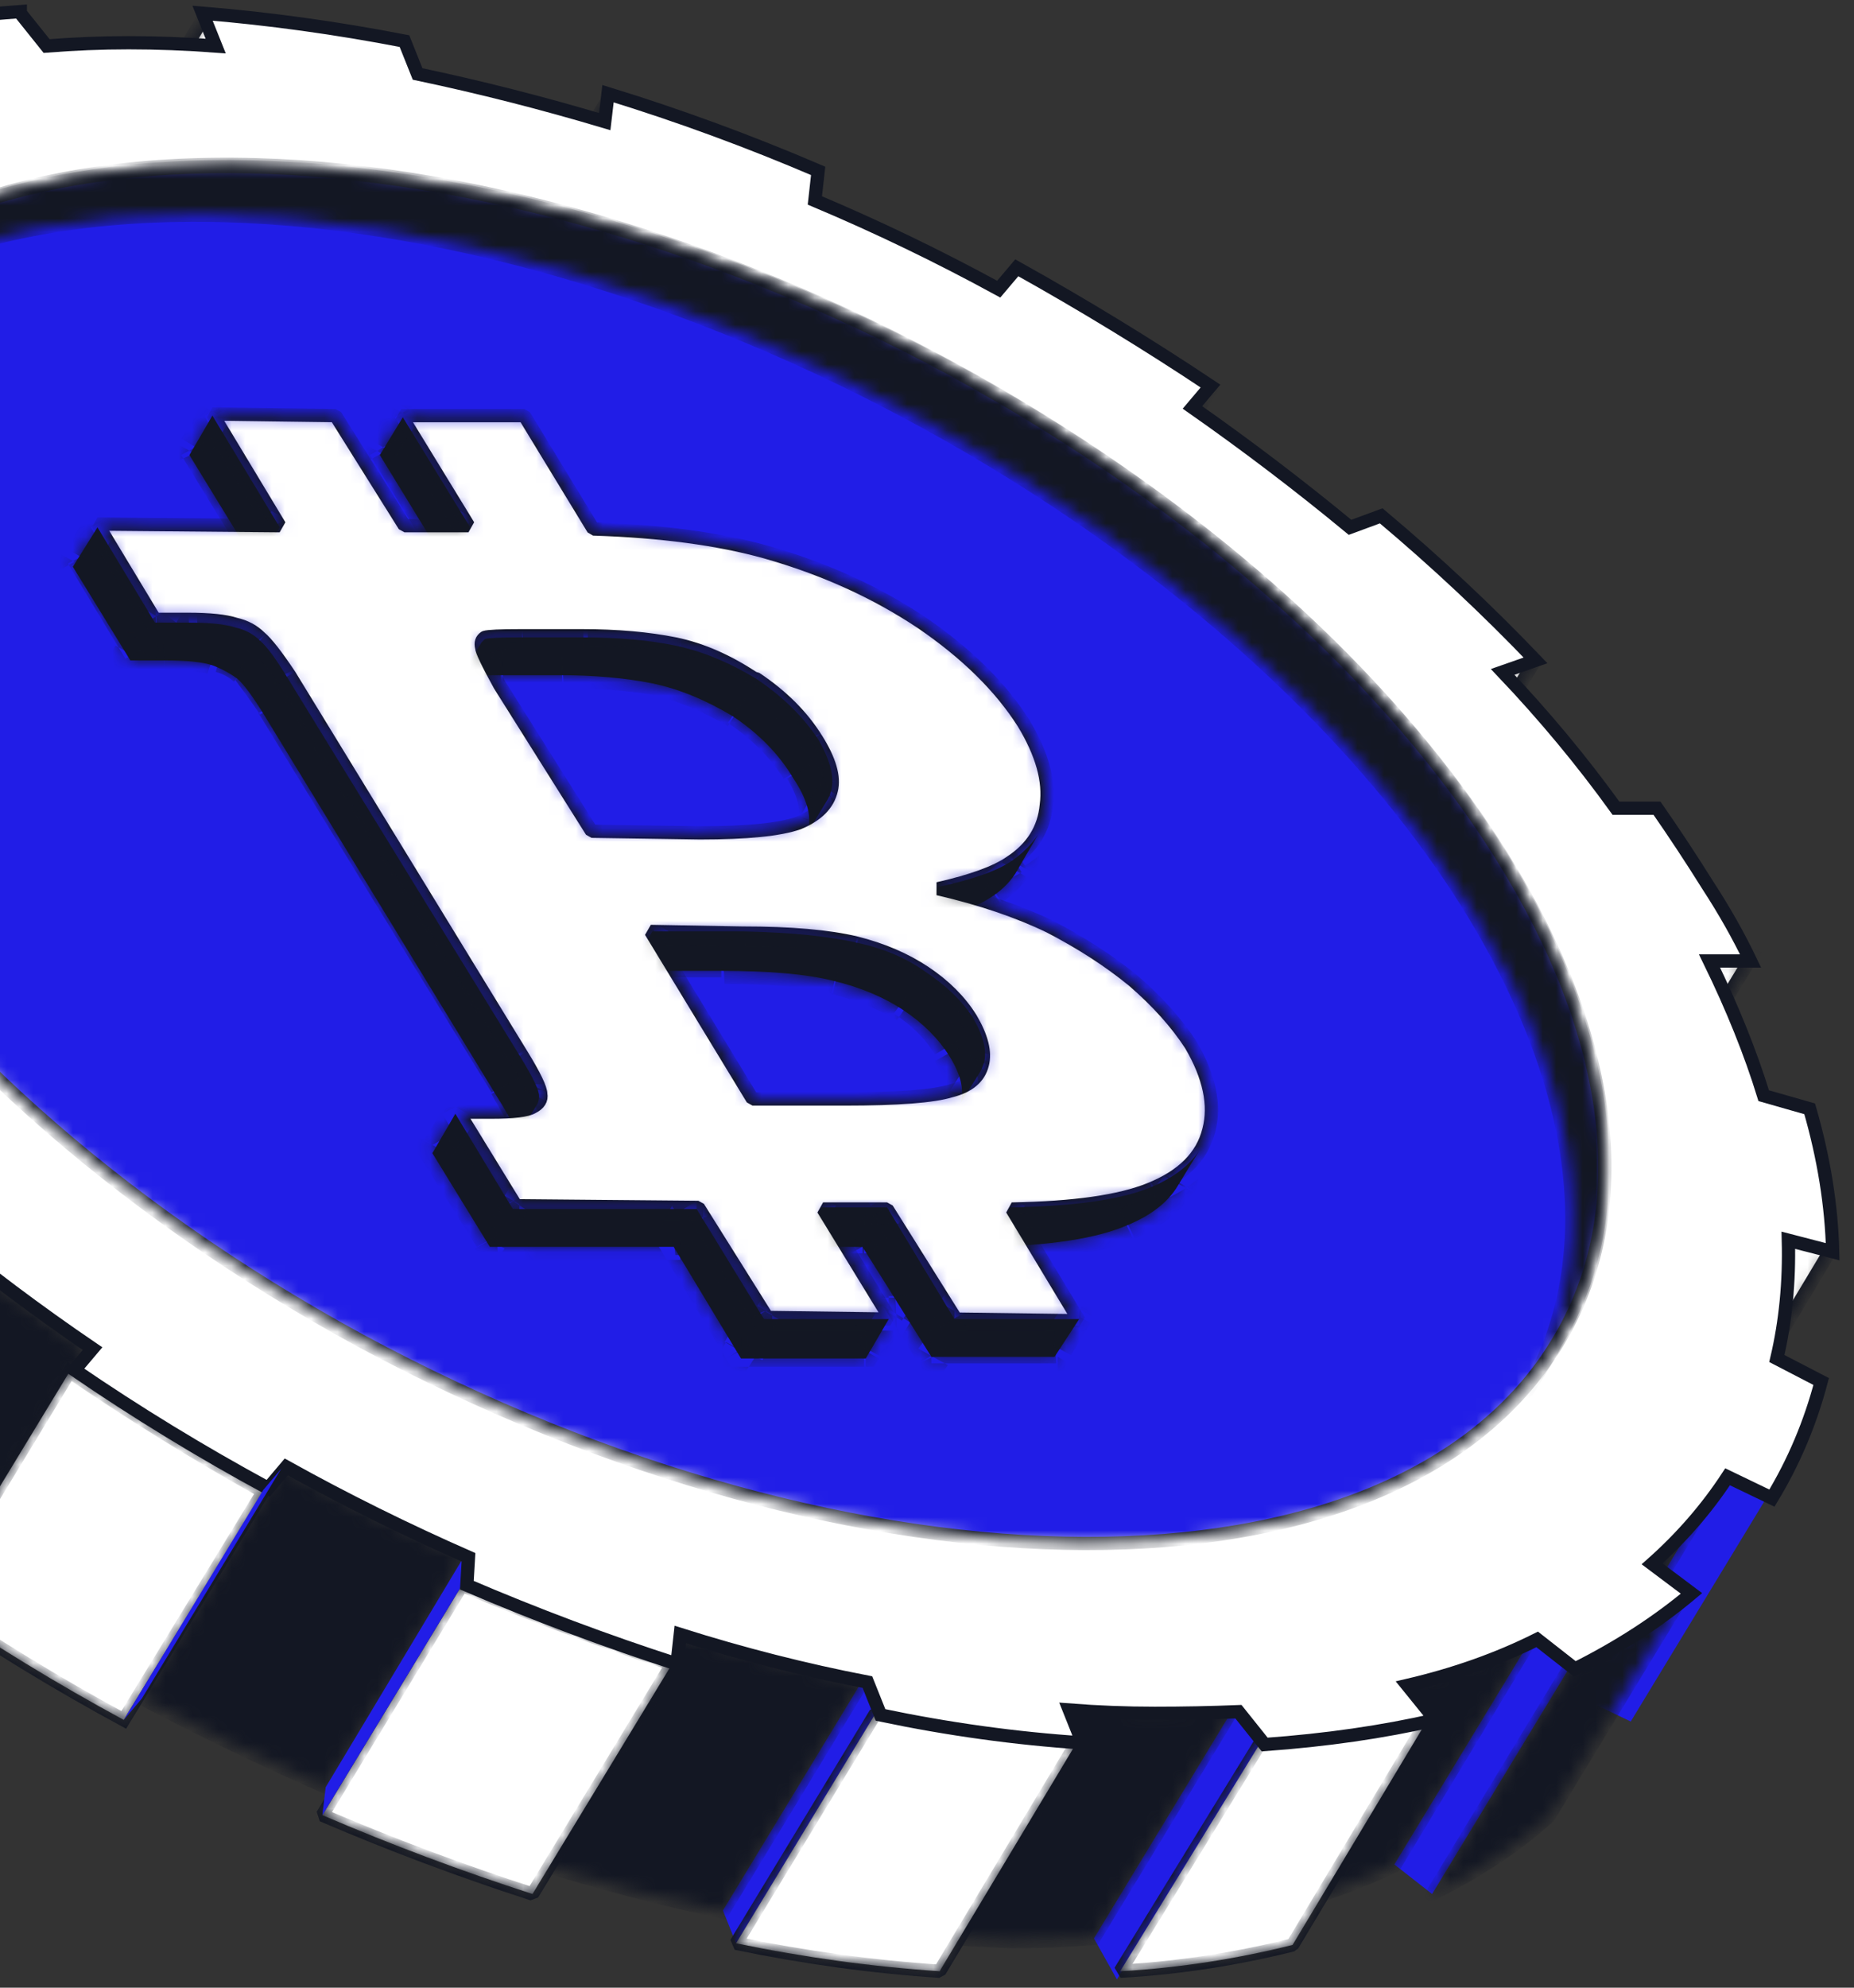 <svg width="140" height="150" viewBox="0 0 140 150" fill="none" xmlns="http://www.w3.org/2000/svg">
<rect x="0" y="0" width="140" height="150" fill="#333333" stroke="none"/>
<g clip-path="url(#clip0_0_1865)">
<mask id="mask0_0_1865" style="mask-type:luminance" maskUnits="userSpaceOnUse" x="79" y="28" width="13" height="20">
<path d="M90.266 30.599L79.767 47.953L81.143 46.342L91.642 28.975L90.266 30.599Z" fill="white"/>
</mask>
<g mask="url(#mask0_0_1865)">
<path d="M90.291 30.623L79.754 47.978L81.118 46.366L91.654 29.012L90.291 30.623Z" fill="white" stroke="#131723" strokeWidth="2.479"/>
</g>
<mask id="mask1_0_1865" style="mask-type:luminance" maskUnits="userSpaceOnUse" x="35" y="7" width="12" height="20">
<path d="M46.123 7.082L35.611 24.424L35.413 26.606L45.913 9.251L46.123 7.082Z" fill="white"/>
</mask>
<g mask="url(#mask1_0_1865)">
<path d="M46.161 7.07L35.624 24.425L35.376 26.656L45.913 9.302L46.161 7.07Z" fill="white" stroke="#131723" strokeWidth="2.479"/>
</g>
<mask id="mask2_0_1865" style="mask-type:luminance" maskUnits="userSpaceOnUse" x="103" y="49" width="14" height="19">
<path d="M113.683 50.407L103.171 67.774L105.563 66.931L116.063 49.565L113.683 50.407Z" fill="white"/>
</mask>
<g mask="url(#mask2_0_1865)">
<path d="M113.72 50.458L103.184 67.812L105.539 66.945L116.076 49.59L113.72 50.458Z" fill="white" stroke="#131723" strokeWidth="2.479"/>
</g>
<mask id="mask3_0_1865" style="mask-type:luminance" maskUnits="userSpaceOnUse" x="4" y="1" width="13" height="21">
<path d="M15.48 1.193L4.98 18.548L5.972 21.027L16.472 3.685L15.48 1.193Z" fill="white"/>
</mask>
<g mask="url(#mask3_0_1865)">
<path d="M15.418 1.242L5.005 18.597L5.997 21.076L16.409 3.721L15.418 1.242Z" fill="white" stroke="#131723" strokeWidth="2.479"/>
</g>
<mask id="mask4_0_1865" style="mask-type:luminance" maskUnits="userSpaceOnUse" x="118" y="72" width="15" height="18">
<path d="M129.19 72.162L118.69 89.504L121.802 89.529L132.301 72.174L129.19 72.162Z" fill="white"/>
</mask>
<g mask="url(#mask4_0_1865)">
<path d="M129.214 72.15L118.678 89.505H121.777L132.314 72.15H129.214Z" fill="white" stroke="#131723" strokeWidth="2.479"/>
</g>
<mask id="mask5_0_1865" style="mask-type:luminance" maskUnits="userSpaceOnUse" x="124" y="93" width="15" height="19">
<path d="M134.967 93.186L124.468 110.54L127.926 111.433L138.426 94.078L134.967 93.186Z" fill="white"/>
</mask>
<g mask="url(#mask5_0_1865)">
<path d="M134.918 93.223L124.505 110.577L127.976 111.445L138.389 94.091L134.918 93.223Z" fill="white" stroke="#131723" strokeWidth="2.479"/>
</g>
<mask id="mask6_0_1865" style="mask-type:luminance" maskUnits="userSpaceOnUse" x="123" y="112" width="11" height="18">
<path d="M123.352 129.642L133.851 112.275C133.785 112.383 133.723 112.49 133.665 112.598L123.153 129.952C123.228 129.845 123.294 129.742 123.352 129.642Z" fill="white"/>
</mask>
<g mask="url(#mask6_0_1865)">
<path d="M123.389 129.667L133.801 112.312C133.801 112.395 133.76 112.478 133.677 112.56L123.141 129.915C123.223 129.832 123.306 129.75 123.389 129.667Z" fill="white" stroke="#131723" strokeWidth="2.479"/>
</g>
<mask id="mask7_0_1865" style="mask-type:luminance" maskUnits="userSpaceOnUse" x="123" y="112" width="11" height="18">
<path d="M133.665 112.598L123.153 129.952C123.228 129.845 123.294 129.742 123.352 129.642L133.851 112.275C133.785 112.383 133.723 112.49 133.665 112.598Z" fill="white"/>
</mask>
<g mask="url(#mask7_0_1865)">
<path d="M133.677 112.56L123.141 129.915C123.223 129.832 123.306 129.75 123.389 129.667L133.801 112.312C133.801 112.395 133.76 112.478 133.677 112.56Z" fill="#999999" stroke="#131723" strokeWidth="2.479"/>
</g>
<path d="M130.331 110.949L119.794 128.304L123.141 129.915L133.678 112.561L130.331 110.949Z" fill="#211DE7"/>
<mask id="mask8_0_1865" style="mask-type:luminance" maskUnits="userSpaceOnUse" x="114" y="110" width="17" height="25">
<path d="M124.628 117.594L114.129 134.961C116.36 132.961 118.24 130.755 119.769 128.342L130.269 110.975C128.748 113.396 126.868 115.603 124.628 117.594Z" fill="white"/>
</mask>
<g mask="url(#mask8_0_1865)">
<path d="M124.629 117.643L114.092 134.998C116.323 133.014 118.224 130.783 119.794 128.304L130.331 110.949C128.761 113.346 126.86 115.577 124.629 117.643Z" fill="#131723" stroke="#131723" strokeWidth="2.479"/>
</g>
<path d="M115.828 123.346L105.291 140.7L108.142 142.932L118.679 125.577L115.828 123.346Z" fill="#211DE7"/>
<mask id="mask9_0_1865" style="mask-type:luminance" maskUnits="userSpaceOnUse" x="108" y="119" width="20" height="24">
<path d="M118.703 125.553L108.191 142.92C111.522 141.292 114.451 139.366 116.98 137.143L127.492 119.764C124.972 121.978 122.042 123.904 118.703 125.54V125.553Z" fill="white"/>
</mask>
<g mask="url(#mask9_0_1865)">
<path d="M118.678 125.578L108.142 142.933C111.53 141.28 114.464 139.338 116.943 137.107L127.48 119.752C125 121.983 122.067 123.925 118.678 125.578Z" fill="#131723" stroke="#131723" strokeWidth="2.479"/>
</g>
<mask id="mask10_0_1865" style="mask-type:luminance" maskUnits="userSpaceOnUse" x="95" y="123" width="21" height="22">
<path d="M106.01 126.89L95.498 144.27C99.068 143.361 102.328 142.195 105.279 140.774L115.791 123.395C112.84 124.824 109.58 125.989 106.01 126.89Z" fill="white"/>
</mask>
<g mask="url(#mask10_0_1865)">
<path d="M106.035 126.941L95.498 144.295C99.052 143.386 102.316 142.229 105.291 140.824L115.828 123.346C112.853 124.833 109.588 126.032 106.035 126.941Z" fill="#131723" stroke="#131723" strokeWidth="2.479"/>
</g>
<path d="M93.142 128.924L82.606 146.279L84.341 149.378L95.25 131.403L93.142 128.924Z" fill="#211DE7"/>
<path d="M95.25 131.403L84.589 148.758C89.176 148.51 93.638 147.766 97.605 146.774L108.018 129.42C104.134 130.411 99.878 131.073 95.25 131.403Z" fill="white"/>
<mask id="mask11_0_1865" style="mask-type:luminance" maskUnits="userSpaceOnUse" x="77" y="124" width="38" height="31">
<path d="M77.312 124.127H114.811V154.188H77.312V124.127ZM95.2 131.354L84.54 148.783C89.176 148.473 93.613 147.766 97.543 146.787L108.055 129.42C104.121 130.404 99.836 131.048 95.2 131.354Z" fill="white"/>
</mask>
<g mask="url(#mask11_0_1865)">
<path fill-rule="evenodd" clip-rule="evenodd" d="M95.25 131.403L84.589 148.758C89.176 148.51 93.638 147.766 97.605 146.775L108.018 129.42C104.134 130.412 99.878 131.073 95.25 131.403Z" stroke="#131723" strokeWidth="2.479" stroke-linejoin="bevel"/>
</g>
<mask id="mask12_0_1865" style="mask-type:luminance" maskUnits="userSpaceOnUse" x="69" y="128" width="25" height="19">
<path d="M80.412 128.85L69.912 146.217C72.102 146.365 74.267 146.448 76.407 146.464C78.548 146.481 80.626 146.423 82.643 146.291L93.142 128.936C91.134 129.069 89.056 129.126 86.907 129.11C84.767 129.093 82.602 129.007 80.412 128.85Z" fill="white"/>
</mask>
<g mask="url(#mask12_0_1865)">
<path d="M80.374 128.801L69.962 146.155C72.11 146.321 74.259 146.445 76.408 146.527C78.556 146.527 80.622 146.445 82.606 146.279L93.142 128.925C91.159 129.09 89.093 129.173 86.945 129.173C84.796 129.09 82.606 128.966 80.374 128.801Z" fill="#131723" stroke="#131723" strokeWidth="2.479"/>
</g>
<path d="M65.127 126.816L54.59 144.171L55.581 146.65L66.118 129.296L65.127 126.816Z" fill="#211DE7"/>
<path d="M66.119 129.295L55.582 146.65C60.788 147.724 65.912 148.426 70.953 148.757L81.366 131.402C76.325 131.072 71.243 130.369 66.119 129.295Z" fill="white"/>
<mask id="mask13_0_1865" style="mask-type:luminance" maskUnits="userSpaceOnUse" x="48" y="121" width="41" height="36">
<path d="M48.206 121.797H88.32V156.072H48.206V121.797ZM66.081 129.309L55.582 146.664C60.747 147.688 65.85 148.387 70.891 148.759L81.403 131.416C76.354 131.044 71.246 130.342 66.081 129.309Z" fill="white"/>
</mask>
<g mask="url(#mask13_0_1865)">
<path fill-rule="evenodd" clip-rule="evenodd" d="M66.119 129.297L55.582 146.651C60.788 147.726 65.912 148.428 70.953 148.759L81.366 131.404C76.325 131.074 71.243 130.371 66.119 129.297Z" stroke="#131723" strokeWidth="2.479" stroke-linejoin="bevel"/>
</g>
<mask id="mask14_0_1865" style="mask-type:luminance" maskUnits="userSpaceOnUse" x="40" y="123" width="26" height="22">
<path d="M50.97 123.283L40.471 140.625C45.19 142.096 49.904 143.307 54.615 144.258L65.102 126.915C60.4 125.957 55.689 124.746 50.97 123.283Z" fill="white"/>
</mask>
<g mask="url(#mask14_0_1865)">
<path d="M50.995 123.221L40.458 140.575C45.169 142.063 49.879 143.302 54.59 144.294L65.126 126.94C60.416 125.948 55.705 124.708 50.995 123.221Z" fill="#131723" stroke="#131723" strokeWidth="2.479"/>
</g>
<mask id="mask15_0_1865" style="mask-type:luminance" maskUnits="userSpaceOnUse" x="-16" y="93" width="23" height="27">
<path d="M-5.246 93.025L-15.733 110.355C-11.965 113.504 -8.006 116.5 -3.858 119.342L6.629 102.013C2.472 99.17 -1.486 96.174 -5.246 93.025Z" fill="white"/>
</mask>
<g mask="url(#mask15_0_1865)">
<path d="M-5.284 92.977L-15.696 110.331C-11.977 113.472 -8.052 116.488 -3.92 119.38L6.617 102.026C2.485 99.133 -1.482 96.117 -5.284 92.977Z" fill="#131723" stroke="#131723" strokeWidth="2.479"/>
</g>
<mask id="mask16_0_1865" style="mask-type:luminance" maskUnits="userSpaceOnUse" x="10" y="110" width="26" height="25">
<path d="M21.232 110.826L10.745 128.156C15.249 130.61 19.856 132.854 24.567 134.887L35.054 117.545C30.352 115.512 25.744 113.272 21.232 110.826Z" fill="white"/>
</mask>
<g mask="url(#mask16_0_1865)">
<path d="M21.245 110.826L10.708 128.181C15.253 130.577 19.881 132.809 24.592 134.875L35.004 117.52C30.294 115.537 25.707 113.305 21.245 110.826Z" fill="#131723" stroke="#131723" strokeWidth="2.479"/>
</g>
<path d="M34.88 119.627L24.344 136.981C29.55 139.213 34.839 141.196 40.211 142.932L50.748 125.577C45.417 123.841 40.087 121.858 34.88 119.627Z" fill="white"/>
<mask id="mask17_0_1865" style="mask-type:luminance" maskUnits="userSpaceOnUse" x="16" y="112" width="42" height="38">
<path d="M16.918 112.648H57.887V149.502H16.918V112.648ZM34.818 119.64L24.319 136.982C29.583 139.23 34.901 141.197 40.272 142.883L50.76 125.54C45.417 123.867 40.062 121.884 34.818 119.64Z" fill="white"/>
</mask>
<g mask="url(#mask17_0_1865)">
<path fill-rule="evenodd" clip-rule="evenodd" d="M34.88 119.627L24.344 136.982C29.55 139.213 34.839 141.196 40.211 142.932L50.748 125.577C45.417 123.842 40.087 121.858 34.88 119.627Z" stroke="#131723" strokeWidth="2.479" stroke-linejoin="bevel"/>
</g>
<path d="M35.004 117.519L24.592 134.874L24.344 136.981L34.88 119.627L35.004 117.519Z" fill="#211DE7"/>
<path d="M5.254 103.512L-5.283 120.866C-0.573 124.089 4.303 127.064 9.344 129.792L19.881 112.561C14.84 109.751 9.964 106.735 5.254 103.512Z" fill="white"/>
<mask id="mask18_0_1865" style="mask-type:luminance" maskUnits="userSpaceOnUse" x="-14" y="96" width="43" height="41">
<path d="M-13.985 96.805H28.942V136.819H-13.985V96.805ZM5.216 103.561L-5.271 120.89C-0.569 124.105 4.316 127.093 9.381 129.853L19.869 112.511C14.811 109.75 9.927 106.767 5.216 103.561Z" fill="white"/>
</mask>
<g mask="url(#mask18_0_1865)">
<path fill-rule="evenodd" clip-rule="evenodd" d="M5.254 103.512L-5.283 120.866C-0.573 124.089 4.303 127.064 9.344 129.792L19.881 112.561C14.84 109.751 9.964 106.735 5.254 103.512Z" stroke="#131723" strokeWidth="2.479"/>
</g>
<path d="M1.535 0.871C-3.093 1.202 -7.39 1.863 -11.357 2.854L-9.249 5.334C-12.803 6.243 -16.067 7.4 -19.043 8.805L-21.894 6.573C-25.199 8.226 -28.133 10.168 -30.695 12.399L-27.844 14.631C-30.075 16.614 -31.934 18.804 -33.422 21.201L-36.769 19.589C-38.504 22.316 -39.744 25.25 -40.488 28.391L-37.141 30.002C-37.802 32.812 -38.091 35.787 -38.009 38.927L-41.48 38.06C-41.314 41.531 -40.694 45.167 -39.62 48.968L-36.149 49.836C-35.24 53.142 -33.877 56.53 -32.058 60.001H-35.281C-34.29 61.901 -33.174 63.843 -31.934 65.827C-30.777 67.81 -29.497 69.752 -28.092 71.653H-24.993C-22.431 75.124 -19.621 78.512 -16.563 81.818L-18.919 82.686C-15.324 86.528 -11.481 90.123 -7.266 93.594L-4.911 92.851C-1.109 95.991 2.857 98.966 6.989 101.776L5.626 103.387C10.336 106.61 15.212 109.585 20.253 112.313L21.617 110.701C26.079 113.18 30.666 115.453 35.377 117.519L35.253 119.626C40.459 121.858 45.748 123.841 51.12 125.576L51.368 123.345C56.078 124.833 60.789 126.031 65.499 126.94L66.491 129.419C71.615 130.494 76.697 131.196 81.738 131.527L80.747 129.047C82.895 129.213 85.044 129.295 87.193 129.295C89.341 129.295 91.449 129.254 93.515 129.171L95.498 131.651C100.126 131.32 104.423 130.7 108.39 129.791L106.283 127.188C109.836 126.361 113.101 125.205 116.076 123.717L118.927 125.948C122.232 124.295 125.166 122.395 127.728 120.246L124.753 118.015C126.984 116.031 128.885 113.841 130.455 111.445L133.802 113.056C135.455 110.329 136.695 107.395 137.521 104.255L134.174 102.52C134.835 99.71 135.124 96.735 135.042 93.594L138.389 94.462C138.306 90.991 137.728 87.396 136.653 83.677L133.182 82.686C132.191 79.463 130.827 76.074 129.092 72.521H132.191C131.282 70.62 130.207 68.719 128.968 66.819C127.728 64.835 126.447 62.893 125.125 60.992H122.026C119.464 57.439 116.613 54.009 113.472 50.704L115.952 49.836C112.315 46.034 108.431 42.398 104.299 38.927L101.944 39.795C98.142 36.655 94.176 33.638 90.044 30.746L91.407 29.134C86.697 25.994 81.821 23.019 76.78 20.209L75.416 21.821C70.871 19.341 66.243 17.11 61.532 15.127L61.781 12.895C56.574 10.664 51.285 8.722 45.913 7.069L45.666 9.177C40.955 7.772 36.244 6.573 31.534 5.582L30.542 3.102C25.418 2.111 20.336 1.408 15.295 0.995L16.287 3.474C14.055 3.309 11.865 3.226 9.717 3.226C7.651 3.226 5.585 3.309 3.519 3.474L1.535 0.995V0.871Z" fill="white" stroke="#131723" strokeWidth="1.24"/>
<path d="M19.881 112.438L9.345 129.792L10.708 128.181L21.245 110.826L19.881 112.438Z" fill="#211DE7"/>
<mask id="mask19_0_1865" style="mask-type:luminance" maskUnits="userSpaceOnUse" x="-23" y="12" width="145" height="105">
<path d="M71.932 27.944C109.505 48.298 129.946 81.186 117.612 101.391C105.266 121.597 64.817 121.461 27.257 101.094C-10.304 80.727 -30.757 47.852 -18.411 27.646C-6.077 7.441 34.372 7.577 71.932 27.944Z" fill="white"/>
</mask>
<g mask="url(#mask19_0_1865)">
<path d="M71.945 27.895C109.505 48.349 129.959 81.199 117.562 101.405C105.29 121.61 64.879 121.486 27.195 101.157C-10.366 80.703 -30.696 47.853 -18.423 27.648C-6.027 7.442 34.384 7.566 71.945 27.895Z" fill="#211DE7" stroke="#131723" strokeWidth="2.479"/>
</g>
<mask id="mask20_0_1865" style="mask-type:luminance" maskUnits="userSpaceOnUse" x="-21" y="12" width="143" height="94">
<path d="M17.613 12.4C52.818 12.598 95.808 36.151 113.46 64.885C122.249 79.178 123.129 92.107 117.464 101.466C116.757 102.619 115.827 104.156 115.121 105.309C120.786 95.95 119.918 83.033 111.129 68.741C93.477 39.994 50.487 16.454 15.282 16.243C-2.407 16.144 -14.816 21.957 -20.543 31.403C-19.849 30.25 -18.919 28.713 -18.212 27.561C-12.485 18.102 -0.089 12.289 17.613 12.4Z" fill="white"/>
</mask>
<g mask="url(#mask20_0_1865)">
<path d="M17.65 12.4C52.855 12.648 95.87 36.201 113.472 64.836C122.274 79.216 123.141 92.108 117.439 101.405C116.819 102.644 115.828 104.132 115.084 105.372C120.786 95.951 119.918 83.058 111.117 68.679C93.514 40.044 50.5 16.491 15.295 16.243C-2.432 16.119 -14.828 21.945 -20.53 31.367C-19.786 30.251 -18.919 28.763 -18.175 27.524C-12.473 18.103 -0.076 12.277 17.65 12.4Z" fill="#131723" stroke="#131723" strokeWidth="2.479"/>
</g>
<path fill-rule="evenodd" clip-rule="evenodd" d="M81.49 99.544L79.631 102.395H70.334L65.127 94.09H60.293L62.028 91.115H66.987L72.069 99.544H81.49ZM90.663 86.652L88.928 89.503C88.184 90.743 86.903 91.734 85.085 92.478C82.771 93.47 79.259 94.007 74.549 94.09L76.284 91.115C81.077 91.032 84.589 90.536 86.821 89.627C88.639 88.883 89.92 87.892 90.663 86.652ZM74.301 80.206C74.218 80.454 74.135 80.661 74.053 80.826L72.193 83.801C72.359 83.553 72.483 83.346 72.565 83.181C72.813 82.189 72.524 81.032 71.697 79.71C70.871 78.388 69.714 77.231 68.227 76.239C66.739 75.248 64.962 74.504 62.896 74.008C60.913 73.512 58.103 73.264 54.467 73.264H47.525L49.26 70.289H56.202C59.838 70.372 62.69 70.661 64.756 71.157C66.739 71.57 68.474 72.314 69.962 73.388C71.45 74.38 72.606 75.496 73.433 76.735C74.259 78.14 74.549 79.297 74.301 80.206ZM78.391 62.975L76.656 65.951C76.16 66.694 75.499 67.314 74.672 67.81C73.516 68.554 71.656 69.215 69.094 69.793L70.83 66.942C73.474 66.364 75.334 65.703 76.408 64.959C77.234 64.38 77.895 63.719 78.391 62.975ZM35.501 39.795L33.765 42.646L28.683 34.34L30.418 31.489L35.501 39.795ZM21.121 39.795L19.386 42.646L14.303 34.34L16.039 31.365L21.121 39.795ZM62.772 59.629C62.69 59.959 62.566 60.248 62.4 60.496L60.665 63.347C60.83 63.099 60.954 62.852 61.037 62.603C61.285 61.529 60.913 60.248 59.921 58.761C58.847 56.943 57.318 55.373 55.334 54.05C53.269 52.811 51.244 51.984 49.26 51.571C47.194 51.158 44.839 50.951 42.195 50.951H37.608C36.038 50.951 35.129 51.034 34.881 51.199C34.798 51.199 34.716 51.24 34.633 51.323L36.368 48.472C36.451 48.389 36.534 48.307 36.616 48.224C36.864 48.141 37.773 48.1 39.343 48.1H43.93C46.657 48.1 49.013 48.307 50.996 48.72C52.979 49.133 55.004 49.959 57.07 51.199C59.053 52.521 60.623 54.05 61.781 55.786C62.69 57.356 63.02 58.637 62.772 59.629ZM5.502 42.77L7.361 39.795L11.7 46.984H14.179C15.832 46.984 17.03 47.108 17.774 47.356C18.518 47.522 19.138 47.852 19.634 48.348C20.129 48.761 20.832 49.712 21.741 51.199L39.343 79.834C40.252 81.322 40.707 82.272 40.707 82.685C40.707 82.933 40.666 83.14 40.583 83.305L38.848 86.156C38.93 85.991 38.972 85.826 38.972 85.66C38.972 85.247 38.476 84.255 37.484 82.685L20.006 54.05C19.096 52.563 18.394 51.612 17.898 51.199C17.32 50.786 16.7 50.455 16.039 50.207C15.295 49.959 14.097 49.836 12.444 49.836H9.841L5.502 42.77ZM50.872 94.09H36.988L32.65 87.024L34.385 84.049L38.724 91.239H52.607L57.69 99.544H67.111L65.375 102.519H55.954L50.872 94.09Z" fill="#131723"/>
<mask id="mask21_0_1865" style="mask-type:luminance" maskUnits="userSpaceOnUse" x="5" y="31" width="86" height="72">
<path d="M81.44 99.507L79.667 102.396L70.271 102.383L65.164 94.053L60.267 94.041L62.04 91.152H66.924L72.031 99.495L81.44 99.507ZM90.7 86.615L88.94 89.504C88.171 90.751 86.87 91.756 85.035 92.516C82.77 93.45 79.279 93.958 74.56 94.041L76.333 91.152C81.052 91.061 84.543 90.549 86.808 89.615C88.642 88.855 89.94 87.855 90.7 86.615ZM74.275 80.256C74.217 80.479 74.126 80.694 74.002 80.901L72.242 83.777C72.358 83.587 72.445 83.376 72.502 83.144C72.75 82.194 72.461 81.041 71.635 79.686C70.833 78.388 69.692 77.24 68.213 76.24C66.726 75.24 64.961 74.496 62.92 74.008C60.879 73.513 58.044 73.26 54.416 73.252L47.462 73.24L49.235 70.352L56.177 70.364C59.813 70.372 62.651 70.62 64.693 71.108C66.726 71.604 68.486 72.347 69.974 73.339C71.461 74.339 72.602 75.492 73.395 76.798C74.23 78.145 74.523 79.297 74.275 80.256ZM78.378 63.026L76.618 65.914C76.155 66.666 75.498 67.306 74.647 67.835C73.531 68.571 71.676 69.244 69.081 69.856L70.841 66.955C73.436 66.352 75.296 65.682 76.419 64.947C77.271 64.418 77.924 63.778 78.378 63.026ZM35.5 39.82L33.727 42.708L28.632 34.365L30.38 31.477L35.5 39.82ZM21.207 39.807L19.434 42.696L14.34 34.365L16.1 31.465L21.207 39.807ZM62.821 59.654C62.755 59.943 62.651 60.212 62.511 60.459L60.751 63.335C60.9 63.087 61.003 62.823 61.061 62.542C61.292 61.484 60.945 60.199 60.019 58.687C58.912 56.894 57.35 55.352 55.334 54.063C53.317 52.79 51.301 51.952 49.284 51.547C47.26 51.133 44.908 50.927 42.231 50.927L37.607 50.914C36.062 50.914 35.161 50.98 34.905 51.113C34.797 51.162 34.719 51.233 34.669 51.324L36.429 48.435C36.487 48.344 36.566 48.27 36.665 48.212C36.929 48.072 37.834 48.005 39.38 48.014L43.991 48.026C46.677 48.034 49.028 48.241 51.045 48.646C53.069 49.059 55.086 49.902 57.094 51.175C59.119 52.456 60.681 53.993 61.78 55.786C62.714 57.307 63.061 58.596 62.821 59.654ZM5.588 42.683L7.361 39.795L11.712 46.898V46.91H14.203C15.864 46.91 17.063 47.026 17.798 47.258C18.534 47.489 19.153 47.819 19.657 48.249C20.162 48.687 20.872 49.654 21.79 51.15L39.33 79.785C40.264 81.306 40.739 82.272 40.756 82.686C40.764 82.884 40.719 83.066 40.619 83.231L38.859 86.107C38.958 85.95 39.004 85.776 38.995 85.587C38.979 85.165 38.504 84.194 37.57 82.673L20.029 54.038C19.104 52.542 18.393 51.58 17.897 51.15C17.385 50.72 16.761 50.39 16.026 50.158C15.298 49.919 14.104 49.799 12.443 49.799H9.939L9.951 49.786L5.588 42.683ZM50.871 94.053L37.025 94.028V94.041L32.673 86.925L34.434 84.037L38.785 91.14L52.631 91.165V91.152L57.751 99.495L67.147 99.507L65.387 102.408L55.991 102.383L55.978 102.396V102.383L50.871 94.053Z" fill="white"/>
</mask>
<g mask="url(#mask21_0_1865)">
<path fill-rule="evenodd" clip-rule="evenodd" d="M72.069 99.545L73.184 100.165L72.069 101.9L70.953 100.165L72.069 99.545ZM68.102 90.496L73.184 98.925L70.953 100.041L65.871 91.735L68.102 90.496ZM62.152 89.876H66.986L67.11 92.355H62.152V89.876ZM67.11 91.115V89.876H69.341L68.226 91.735L67.11 91.115ZM67.11 91.115V92.231H66.366L65.995 91.735L67.11 91.115ZM67.11 91.115L65.995 90.372L67.11 88.636L68.102 90.496L67.11 91.115ZM67.11 91.115L68.226 91.735L67.854 92.355L67.234 92.231L67.11 91.115ZM62.152 91.115L61.036 90.496L61.408 90H62.152V91.115ZM60.416 93.966V95.206H58.185L59.301 93.347L60.416 93.966ZM69.341 102.892L64.259 94.586L66.366 93.347L71.449 101.652L69.341 102.892ZM65.375 93.966L64.259 93.347L65.375 91.611L66.49 93.347L65.375 93.966ZM70.457 102.396L71.573 103.016L70.457 104.751L69.341 102.892L70.457 102.396ZM70.457 102.396L69.341 101.776L69.713 101.28H70.457V102.396ZM79.878 102.396L80.994 103.016L80.622 103.636H79.878V102.396ZM81.614 99.421V98.181H83.845L82.729 100.041L81.614 99.421ZM91.903 87.149C91.035 88.76 89.547 89.876 87.44 90.743L86.448 88.388C88.184 87.769 89.175 86.901 89.795 85.909L91.903 87.149ZM87.936 88.76L89.671 85.909L91.903 87.149L90.167 90L87.936 88.76ZM74.548 92.727C79.258 92.727 82.481 92.231 84.589 91.363L85.58 93.595C83.101 94.586 79.382 95.082 74.672 95.206L74.548 92.727ZM74.548 93.966L74.672 95.206H72.317L73.432 93.347L74.548 93.966ZM76.407 90.992L75.292 90.372L75.663 89.876H76.283L76.407 90.992ZM84.589 91.239C86.324 90.496 87.316 89.628 87.936 88.636L90.167 89.876C89.175 91.487 87.688 92.603 85.704 93.471L84.589 91.239ZM72.812 78.843C73.68 80.331 74.176 81.818 73.804 83.306L71.325 82.686C71.449 82.066 71.325 81.323 70.581 80.083L72.812 78.843ZM73.184 79.711C73.308 79.215 73.184 78.347 72.441 77.108L74.548 75.992C75.54 77.48 75.911 78.967 75.54 80.331L73.184 79.711ZM72.441 83.554L73.556 84.174L71.325 82.934L72.441 83.554ZM71.325 82.934L73.184 80.083L75.292 81.323L73.556 84.174L71.325 82.934ZM63.391 72.645C65.54 73.141 67.441 73.926 69.094 75L67.73 76.984C66.325 76.157 64.672 75.496 62.772 75L63.391 72.645ZM54.59 71.901C58.309 71.901 61.243 72.149 63.391 72.645L62.895 75C60.912 74.505 58.309 74.257 54.714 74.257L54.59 71.901ZM47.648 73.141V74.381H45.417L46.532 72.521L47.648 73.141ZM49.384 70.166L48.268 69.546L48.64 69.05H49.384V70.166ZM64.507 72.025C62.648 71.653 59.92 71.406 56.325 71.406V68.926C59.962 68.926 62.895 69.174 65.127 69.67L64.507 72.025ZM64.755 70.91L65.003 69.67H65.127L64.755 70.91ZM77.151 65.827C75.911 66.571 73.928 67.315 71.201 67.935L70.581 65.579C73.184 64.96 74.796 64.34 75.787 63.72L77.151 65.827ZM78.391 62.852L77.275 62.232L79.506 63.596L78.391 62.852ZM69.094 69.546L69.465 70.786L66.49 71.406L67.978 68.926L69.094 69.546ZM70.953 66.695L69.837 66.075L70.085 65.579L70.581 65.455L70.953 66.695ZM75.663 65.084L77.399 62.232L79.506 63.472L77.771 66.323L75.663 65.084ZM28.806 34.217L27.69 34.837L27.319 34.217L27.69 33.597L28.806 34.217ZM30.541 31.242L29.426 30.622L30.541 28.887L31.657 30.622L30.541 31.242ZM33.889 42.523L35.004 43.142L33.889 44.878L32.773 43.142L33.889 42.523ZM35.748 39.671L36.74 39.052L37.111 39.671L36.74 40.291L35.748 39.671ZM14.674 34.217L13.559 34.713L13.187 34.093L13.559 33.597L14.674 34.217ZM16.41 31.242L15.294 30.622L16.41 28.887L17.526 30.622L16.41 31.242ZM19.757 42.523L20.748 43.142L19.757 44.878L18.641 43.142L19.757 42.523ZM21.492 39.547L22.608 39.052L22.98 39.671L22.608 40.291L21.492 39.547ZM61.036 63.1L62.028 63.72L59.92 62.48L61.036 63.1ZM59.92 62.48L61.656 59.505L63.887 60.869L62.152 63.72L59.92 62.48ZM49.755 50.084C51.987 50.58 54.136 51.489 56.202 52.811L54.962 54.795C52.978 53.638 51.078 52.853 49.26 52.439L49.755 50.084ZM42.442 49.464C45.252 49.464 47.69 49.671 49.755 50.084L49.26 52.439C47.359 52.109 45.128 51.944 42.566 51.944L42.442 49.464ZM37.731 49.464H42.442V51.82H37.855L37.731 49.464ZM37.607 48.844L35.872 51.82L33.641 50.456L35.5 47.605L37.607 48.844ZM38.351 80.207L20.748 51.572L22.98 50.332L40.458 78.967L38.351 80.207ZM37.359 49.092C37.442 49.092 37.483 49.051 37.483 48.968C37.566 48.968 37.607 48.927 37.607 48.844L35.5 47.605C35.665 47.274 35.872 47.068 36.12 46.985L37.359 49.092ZM39.467 48.968C38.723 48.968 38.145 49.01 37.731 49.092C37.566 49.092 37.442 49.092 37.359 49.092C37.235 49.092 37.235 49.092 37.359 49.092L36.12 46.985C36.368 46.861 36.616 46.737 36.864 46.737C37.029 46.654 37.235 46.613 37.483 46.613C37.979 46.613 38.64 46.613 39.467 46.613V48.968ZM44.053 48.968H39.467L39.343 46.489H44.053V48.968ZM7.361 39.423L6.369 38.804L7.361 37.068L8.476 38.804L7.361 39.423ZM5.625 42.398L4.51 43.018L4.138 42.398L4.51 41.779L5.625 42.398ZM14.303 47.729H11.823L11.699 45.374H14.179L14.303 47.729ZM11.823 46.489V47.729H9.592L10.708 45.87L11.823 46.489ZM39.591 82.314C39.591 82.314 39.591 82.19 39.343 81.694C39.178 81.281 38.847 80.703 38.351 79.959L40.582 78.719C41.078 79.546 41.45 80.207 41.698 80.703C41.946 81.198 42.194 81.694 42.194 82.19L39.591 82.314ZM40.706 82.81L41.822 83.43V83.554L40.706 82.81ZM38.847 85.661L39.963 86.281L37.855 85.041L38.847 85.661ZM37.731 85.041L39.467 82.066L41.698 83.43L39.839 86.281L37.731 85.041ZM17.897 50.704L18.765 49.712V49.836L17.897 50.704ZM12.319 48.101C14.055 48.101 15.418 48.225 16.41 48.597L15.666 50.828C15.046 50.704 14.055 50.58 12.443 50.58L12.319 48.101ZM9.84 49.34V50.456H7.609L8.724 48.721L9.84 49.34ZM9.84 48.101H12.319L12.443 50.456H9.84V48.101ZM55.954 101.9V103.14H53.722L54.838 101.28L55.954 101.9ZM65.375 103.14H55.954V100.66L65.375 100.784V103.14ZM54.838 102.52L49.755 94.091L51.863 92.975L57.069 101.28L54.838 102.52ZM55.83 101.9L56.945 102.52L55.83 104.255L54.838 102.52L55.83 101.9ZM55.83 101.9L54.714 101.28L55.086 100.66H55.706L55.83 101.9ZM65.251 101.9L66.366 102.52L65.995 103.14H65.251V101.9ZM67.11 99.049V97.809H69.341L68.102 99.669L67.11 99.049ZM53.722 90L58.805 98.429L56.697 99.545L51.615 91.239L53.722 90ZM57.689 98.925L58.805 99.545L57.689 101.404L56.573 99.545L57.689 98.925ZM52.607 90.62L51.491 90L52.607 88.264L53.722 90L52.607 90.62ZM52.607 90.62L53.722 91.239L53.35 91.859H52.607V90.62ZM35.5 82.934L39.839 90L37.731 91.239L33.393 84.05L35.5 82.934ZM38.723 90.62L39.839 91.363L38.723 93.099L37.607 91.239L38.723 90.62ZM34.384 83.554L33.269 82.934L34.384 81.198L35.5 82.934L34.384 83.554ZM32.649 86.405L31.533 87.025L31.161 86.405L31.533 85.785L32.649 86.405ZM36.987 93.595L38.103 94.215L36.987 95.95L35.872 94.215L36.987 93.595ZM35.996 94.091L31.533 87.025L33.764 85.785L38.103 92.975L35.996 94.091ZM50.871 93.471L51.987 94.091L51.615 94.71H50.995L50.871 93.471ZM50.871 93.471L49.755 92.851L50.747 90.992L51.863 92.851L50.871 93.471ZM72.069 98.925L70.953 98.305L71.325 97.685H71.945L72.069 98.925ZM66.986 89.38H67.11V91.859L66.986 89.38ZM66.862 90.372L65.747 90.992L65.375 90.372L65.747 89.752L66.862 90.372ZM59.177 92.727L60.912 89.752L63.143 90.992L61.284 93.966L59.177 92.727ZM65.251 94.586H60.292V92.107H65.251V94.586ZM65.127 93.347L66.242 93.966L65.871 94.586H65.127V93.347ZM79.754 102.892H70.333L70.209 100.413H79.63L79.754 102.892ZM82.605 99.421L80.87 102.272L78.639 101.032L80.498 98.181L82.605 99.421ZM72.069 97.561H81.49V100.041H72.069V97.561ZM90.787 85.785L89.671 85.165L91.903 86.405L90.787 85.785ZM77.399 90.992L75.663 93.966L73.556 92.603L75.292 89.752L77.399 90.992ZM87.316 90C84.837 90.992 81.118 91.487 76.283 91.611V89.132C80.87 89.008 84.217 88.512 86.2 87.769L87.316 90ZM72.936 79.463C73.019 79.38 73.06 79.256 73.06 79.091L75.54 79.835C75.457 80.165 75.333 80.455 75.168 80.703L72.936 79.463ZM73.68 82.81C73.597 83.141 73.474 83.471 73.308 83.802L71.077 82.438C71.16 82.356 71.201 82.273 71.201 82.19L73.68 82.81ZM68.97 74.505C70.54 75.579 71.779 76.86 72.688 78.347L70.581 79.587C69.92 78.43 68.887 77.397 67.482 76.488L68.97 74.505ZM47.524 71.282L54.466 71.406V73.761H47.524V71.282ZM50.499 70.29L48.64 73.141L46.532 71.901L48.268 68.926L50.499 70.29ZM56.325 70.91H49.384V68.43L56.325 68.554V70.91ZM69.465 73.637C68.143 72.728 66.49 72.025 64.507 71.529L65.127 69.174C67.275 69.67 69.176 70.496 70.829 71.653L69.465 73.637ZM72.564 76.612C71.821 75.538 70.788 74.546 69.465 73.637L70.829 71.653C72.482 72.728 73.763 74.009 74.672 75.496L72.564 76.612ZM74.176 66.075C74.837 65.662 75.374 65.166 75.787 64.588L77.895 65.827C77.316 66.736 76.531 67.521 75.54 68.183L74.176 66.075ZM68.97 67.935C71.573 67.315 73.184 66.695 74.176 66.075L75.663 68.059C74.3 68.926 72.317 69.67 69.589 70.29L68.97 67.935ZM72.193 66.819L70.457 69.794L68.226 68.43L69.961 65.579L72.193 66.819ZM79.754 62.976C79.258 63.885 78.473 64.67 77.399 65.331L76.035 63.224C76.779 62.811 77.316 62.315 77.647 61.736L79.754 62.976ZM27.814 33.101L29.55 30.126L31.781 31.49L29.922 34.341L27.814 33.101ZM33.021 42.647L27.938 34.341L30.046 33.101L35.128 41.407L33.021 42.647ZM36.987 39.795L35.252 42.77L33.021 41.407L34.756 38.556L36.987 39.795ZM31.905 30.25L36.987 38.556L34.88 39.795L29.798 31.49L31.905 30.25ZM13.683 33.101L15.418 30.126L17.526 31.366L15.79 34.341L13.683 33.101ZM18.765 42.647L13.683 34.341L15.914 33.101L20.997 41.407L18.765 42.647ZM22.732 39.795L20.872 42.647L18.765 41.407L20.501 38.556L22.732 39.795ZM17.649 30.25L22.732 38.556L20.501 39.795L15.418 31.366L17.649 30.25ZM61.904 59.257C61.986 59.092 62.069 58.927 62.152 58.761L64.507 59.381C64.424 59.794 64.3 60.166 64.135 60.497L61.904 59.257ZM61.532 57.522C62.524 59.133 63.143 60.745 62.772 62.232L60.292 61.736C60.416 61.117 60.292 60.125 59.425 58.761L61.532 57.522ZM62.648 62.232C62.565 62.646 62.441 63.017 62.276 63.348L60.044 62.108C60.127 61.943 60.168 61.819 60.168 61.736L62.648 62.232ZM61.408 61.984L60.168 61.736L60.292 61.613L61.408 61.984ZM56.325 52.563C58.474 53.886 60.168 55.538 61.408 57.522L59.177 58.761C58.185 57.191 56.78 55.786 54.962 54.547L56.325 52.563ZM34.632 49.588C34.88 49.464 35.128 49.464 35.376 49.34C35.541 49.34 35.748 49.34 35.996 49.34C36.492 49.258 37.153 49.216 37.979 49.216V51.696C37.235 51.696 36.657 51.696 36.244 51.696C36.078 51.696 35.955 51.737 35.872 51.82C35.748 51.82 35.748 51.82 35.872 51.696L34.632 49.588ZM33.889 50.332C34.054 50.002 34.302 49.795 34.632 49.712L35.872 51.82C35.872 51.82 35.913 51.778 35.996 51.696C35.996 51.696 36.037 51.654 36.12 51.572L33.889 50.332ZM51.243 49.34C49.342 48.927 47.07 48.721 44.425 48.721L44.301 46.241C47.111 46.241 49.549 46.489 51.615 46.985L51.243 49.34ZM56.945 51.572C55.045 50.415 53.144 49.671 51.243 49.34L51.739 46.861C53.97 47.357 56.16 48.266 58.309 49.588L56.945 51.572ZM61.16 55.786C60.168 54.134 58.763 52.729 56.945 51.572L58.185 49.588C60.416 50.911 62.11 52.563 63.267 54.547L61.16 55.786ZM62.152 58.761C62.276 58.142 62.028 57.274 61.284 55.786L63.391 54.671C64.383 56.282 64.879 57.894 64.631 59.381L62.152 58.761ZM8.972 39.795L7.237 42.647L5.005 41.407L6.741 38.556L8.972 39.795ZM11.204 46.861L6.865 39.795L8.972 38.556L13.311 45.621L11.204 46.861ZM12.319 46.241L13.311 45.745L13.683 46.365L13.311 46.985L12.319 46.241ZM18.145 47.729C17.526 47.481 16.534 47.357 14.922 47.357L14.798 45.002C16.534 45.002 17.897 45.126 18.889 45.374L18.145 47.729ZM19.509 48.473C19.178 48.142 18.724 47.894 18.145 47.729L18.889 45.498C19.715 45.745 20.459 46.159 21.12 46.737L19.509 48.473ZM21.368 50.952C20.501 49.464 19.881 48.721 19.509 48.349L21.244 46.613C21.864 47.233 22.608 48.349 23.6 49.836L21.368 50.952ZM35.252 50.456L36.368 51.076L34.26 49.836L35.252 50.456ZM40.087 81.818H42.566C42.566 82.231 42.483 82.603 42.318 82.934L40.087 81.818ZM40.83 84.793C40.83 85.207 40.706 85.579 40.458 85.909L38.351 84.669C38.268 84.669 38.227 84.711 38.227 84.793H40.83ZM39.219 81.323C39.715 82.149 40.087 82.81 40.334 83.306C40.582 83.802 40.83 84.297 40.83 84.793L38.351 84.917C38.351 84.917 38.351 84.793 38.103 84.297C37.855 83.884 37.525 83.306 37.111 82.562L39.219 81.323ZM21.74 52.687L39.219 81.323L37.111 82.438L19.509 53.803L21.74 52.687ZM19.385 49.588C20.005 50.084 20.872 51.2 21.74 52.687L19.633 53.927C18.641 52.439 18.021 51.696 17.773 51.324L19.385 49.588ZM17.03 48.349C17.939 48.597 18.683 49.01 19.261 49.588L17.649 51.448C17.319 51.117 16.864 50.869 16.286 50.704L17.03 48.349ZM10.584 49.092L11.699 48.473L12.071 49.092L11.699 49.712L10.584 49.092ZM7.361 41.407L11.699 48.473L9.468 49.712L5.129 42.523L7.361 41.407ZM56.45 102.024L57.565 101.404L57.937 102.024L57.565 102.644L56.45 102.024ZM68.722 99.793L66.986 102.644L64.755 101.404L66.49 98.429L68.722 99.793ZM58.309 97.933H67.606L67.73 100.413H58.309V97.933ZM58.309 99.173L57.193 98.553L57.565 97.933H58.309V99.173ZM53.102 92.107H39.219V89.628H53.102V92.107ZM39.219 90.868L38.103 90.248L38.475 89.628H39.219V90.868ZM32.029 86.033L33.764 83.182L35.996 84.421L34.136 87.273L32.029 86.033ZM37.483 93.843L36.492 93.223L36.74 92.603H37.483V93.843ZM37.483 92.603H51.367V95.082H37.607L37.483 92.603ZM56.45 102.024V100.784H57.193L57.565 101.404L56.45 102.024Z" fill="#131723"/>
</g>
<mask id="mask22_0_1865" style="mask-type:luminance" maskUnits="userSpaceOnUse" x="7" y="31" width="85" height="69">
<path d="M79.048 60.746C78.858 62.597 77.953 64.031 76.333 65.047C75.218 65.774 73.371 66.436 70.792 67.031C74.015 67.807 76.825 68.787 79.222 69.968C81.618 71.15 83.734 72.505 85.568 74.034C87.395 75.563 88.833 77.179 89.882 78.881C91.312 81.22 91.787 83.36 91.308 85.302C90.812 87.253 89.316 88.74 86.82 89.765C84.573 90.691 81.093 91.186 76.383 91.253L81.527 99.632L72.156 99.57L67.024 91.215L62.152 91.178L67.284 99.546L57.913 99.484L52.781 91.116L38.971 91.042L34.595 83.914L37.087 83.926C38.756 83.935 39.806 83.819 40.236 83.579C40.674 83.331 40.889 83.001 40.88 82.588C40.864 82.166 40.384 81.195 39.442 79.675L21.802 50.953C20.885 49.457 20.174 48.49 19.67 48.052C19.158 47.622 18.534 47.292 17.799 47.06C17.071 46.821 15.881 46.697 14.229 46.688L11.725 46.676L7.349 39.548L21.158 39.635L16.026 31.268L25.397 31.33L30.529 39.685L35.401 39.722L30.282 31.354L39.653 31.416L44.835 39.87C49.975 40.102 54.289 40.701 57.776 41.668C62.214 42.899 66.148 44.668 69.577 46.974C73.007 49.288 75.561 51.808 77.238 54.535C78.643 56.824 79.251 58.895 79.06 60.746H79.048ZM56.983 51.201C54.975 49.92 52.962 49.069 50.946 48.647C48.929 48.234 46.583 48.019 43.905 48.002L39.294 47.978C37.765 47.961 36.868 48.019 36.603 48.151C36.339 48.292 36.236 48.531 36.294 48.87C36.343 49.143 36.835 50.064 37.769 51.635L44.611 62.779L52.793 62.841C56.371 62.857 58.871 62.601 60.293 62.072C61.706 61.535 62.524 60.742 62.747 59.692C62.978 58.634 62.627 57.345 61.693 55.824C60.586 54.023 59.024 52.477 57.008 51.188L56.983 51.201ZM63.875 82.947C67.924 82.972 70.606 82.786 71.92 82.389C73.251 81.993 74.032 81.315 74.263 80.356C74.511 79.398 74.218 78.245 73.383 76.898C72.581 75.584 71.437 74.427 69.949 73.427C68.462 72.427 66.701 71.679 64.668 71.183C62.636 70.679 59.805 70.419 56.177 70.402L49.248 70.353L56.946 82.91L63.875 82.947Z" fill="white"/>
</mask>
<g mask="url(#mask22_0_1865)">
<path fill-rule="evenodd" clip-rule="evenodd" d="M79.011 60.745C78.846 62.563 77.937 64.009 76.284 65.084C75.21 65.828 73.391 66.489 70.83 67.067C74.053 67.811 76.862 68.761 79.259 69.918C81.656 71.158 83.763 72.521 85.581 74.009C87.399 75.579 88.845 77.191 89.92 78.843C91.325 81.24 91.779 83.389 91.283 85.289C90.787 87.273 89.3 88.76 86.821 89.752C84.589 90.661 81.118 91.157 76.408 91.24L81.49 99.669L72.193 99.545L66.987 91.24H62.152L67.235 99.545L57.938 99.421L52.731 91.116L38.971 90.992L34.633 83.926H37.112C38.765 83.926 39.798 83.802 40.211 83.554C40.707 83.306 40.914 82.975 40.831 82.562C40.831 82.149 40.376 81.199 39.467 79.711L21.865 50.952C20.873 49.465 20.129 48.514 19.634 48.101C19.138 47.605 18.518 47.275 17.774 47.109C17.03 46.861 15.832 46.737 14.179 46.737H11.7L7.361 39.548L21.121 39.672L16.039 31.242L25.336 31.366L30.542 39.672H35.377L30.294 31.366H39.591L44.798 39.919C49.922 40.085 54.26 40.663 57.814 41.655C62.194 42.895 66.119 44.671 69.59 46.985C72.978 49.299 75.54 51.82 77.276 54.547C78.68 56.861 79.259 58.927 79.011 60.745ZM56.946 51.2C54.963 49.878 52.979 49.01 50.996 48.597C48.93 48.184 46.575 47.977 43.93 47.977H39.343C37.773 47.977 36.864 48.018 36.616 48.101C36.368 48.266 36.286 48.514 36.368 48.845C36.368 49.093 36.823 50.043 37.732 51.696L44.674 62.728L52.855 62.852C56.409 62.852 58.888 62.605 60.293 62.109C61.698 61.53 62.524 60.704 62.772 59.629C63.02 58.638 62.648 57.357 61.657 55.787C60.582 54.051 59.053 52.522 57.07 51.2H56.946ZM63.764 82.934C67.813 82.934 70.499 82.728 71.821 82.314C73.144 81.984 73.929 81.323 74.177 80.331C74.424 79.422 74.135 78.265 73.309 76.86C72.483 75.538 71.326 74.381 69.838 73.389C68.35 72.397 66.615 71.654 64.632 71.158C62.566 70.662 59.714 70.414 56.078 70.414L49.136 70.29L56.822 82.934H63.764Z" fill="white" stroke="#131723" strokeWidth="2.479" stroke-linejoin="bevel"/>
</g>
</g>
<defs>
<clipPath id="clip0_0_1865">
<rect width="193.38" height="149.993" fill="white" transform="translate(-54 0.004)"/>
</clipPath>
</defs>
</svg>
